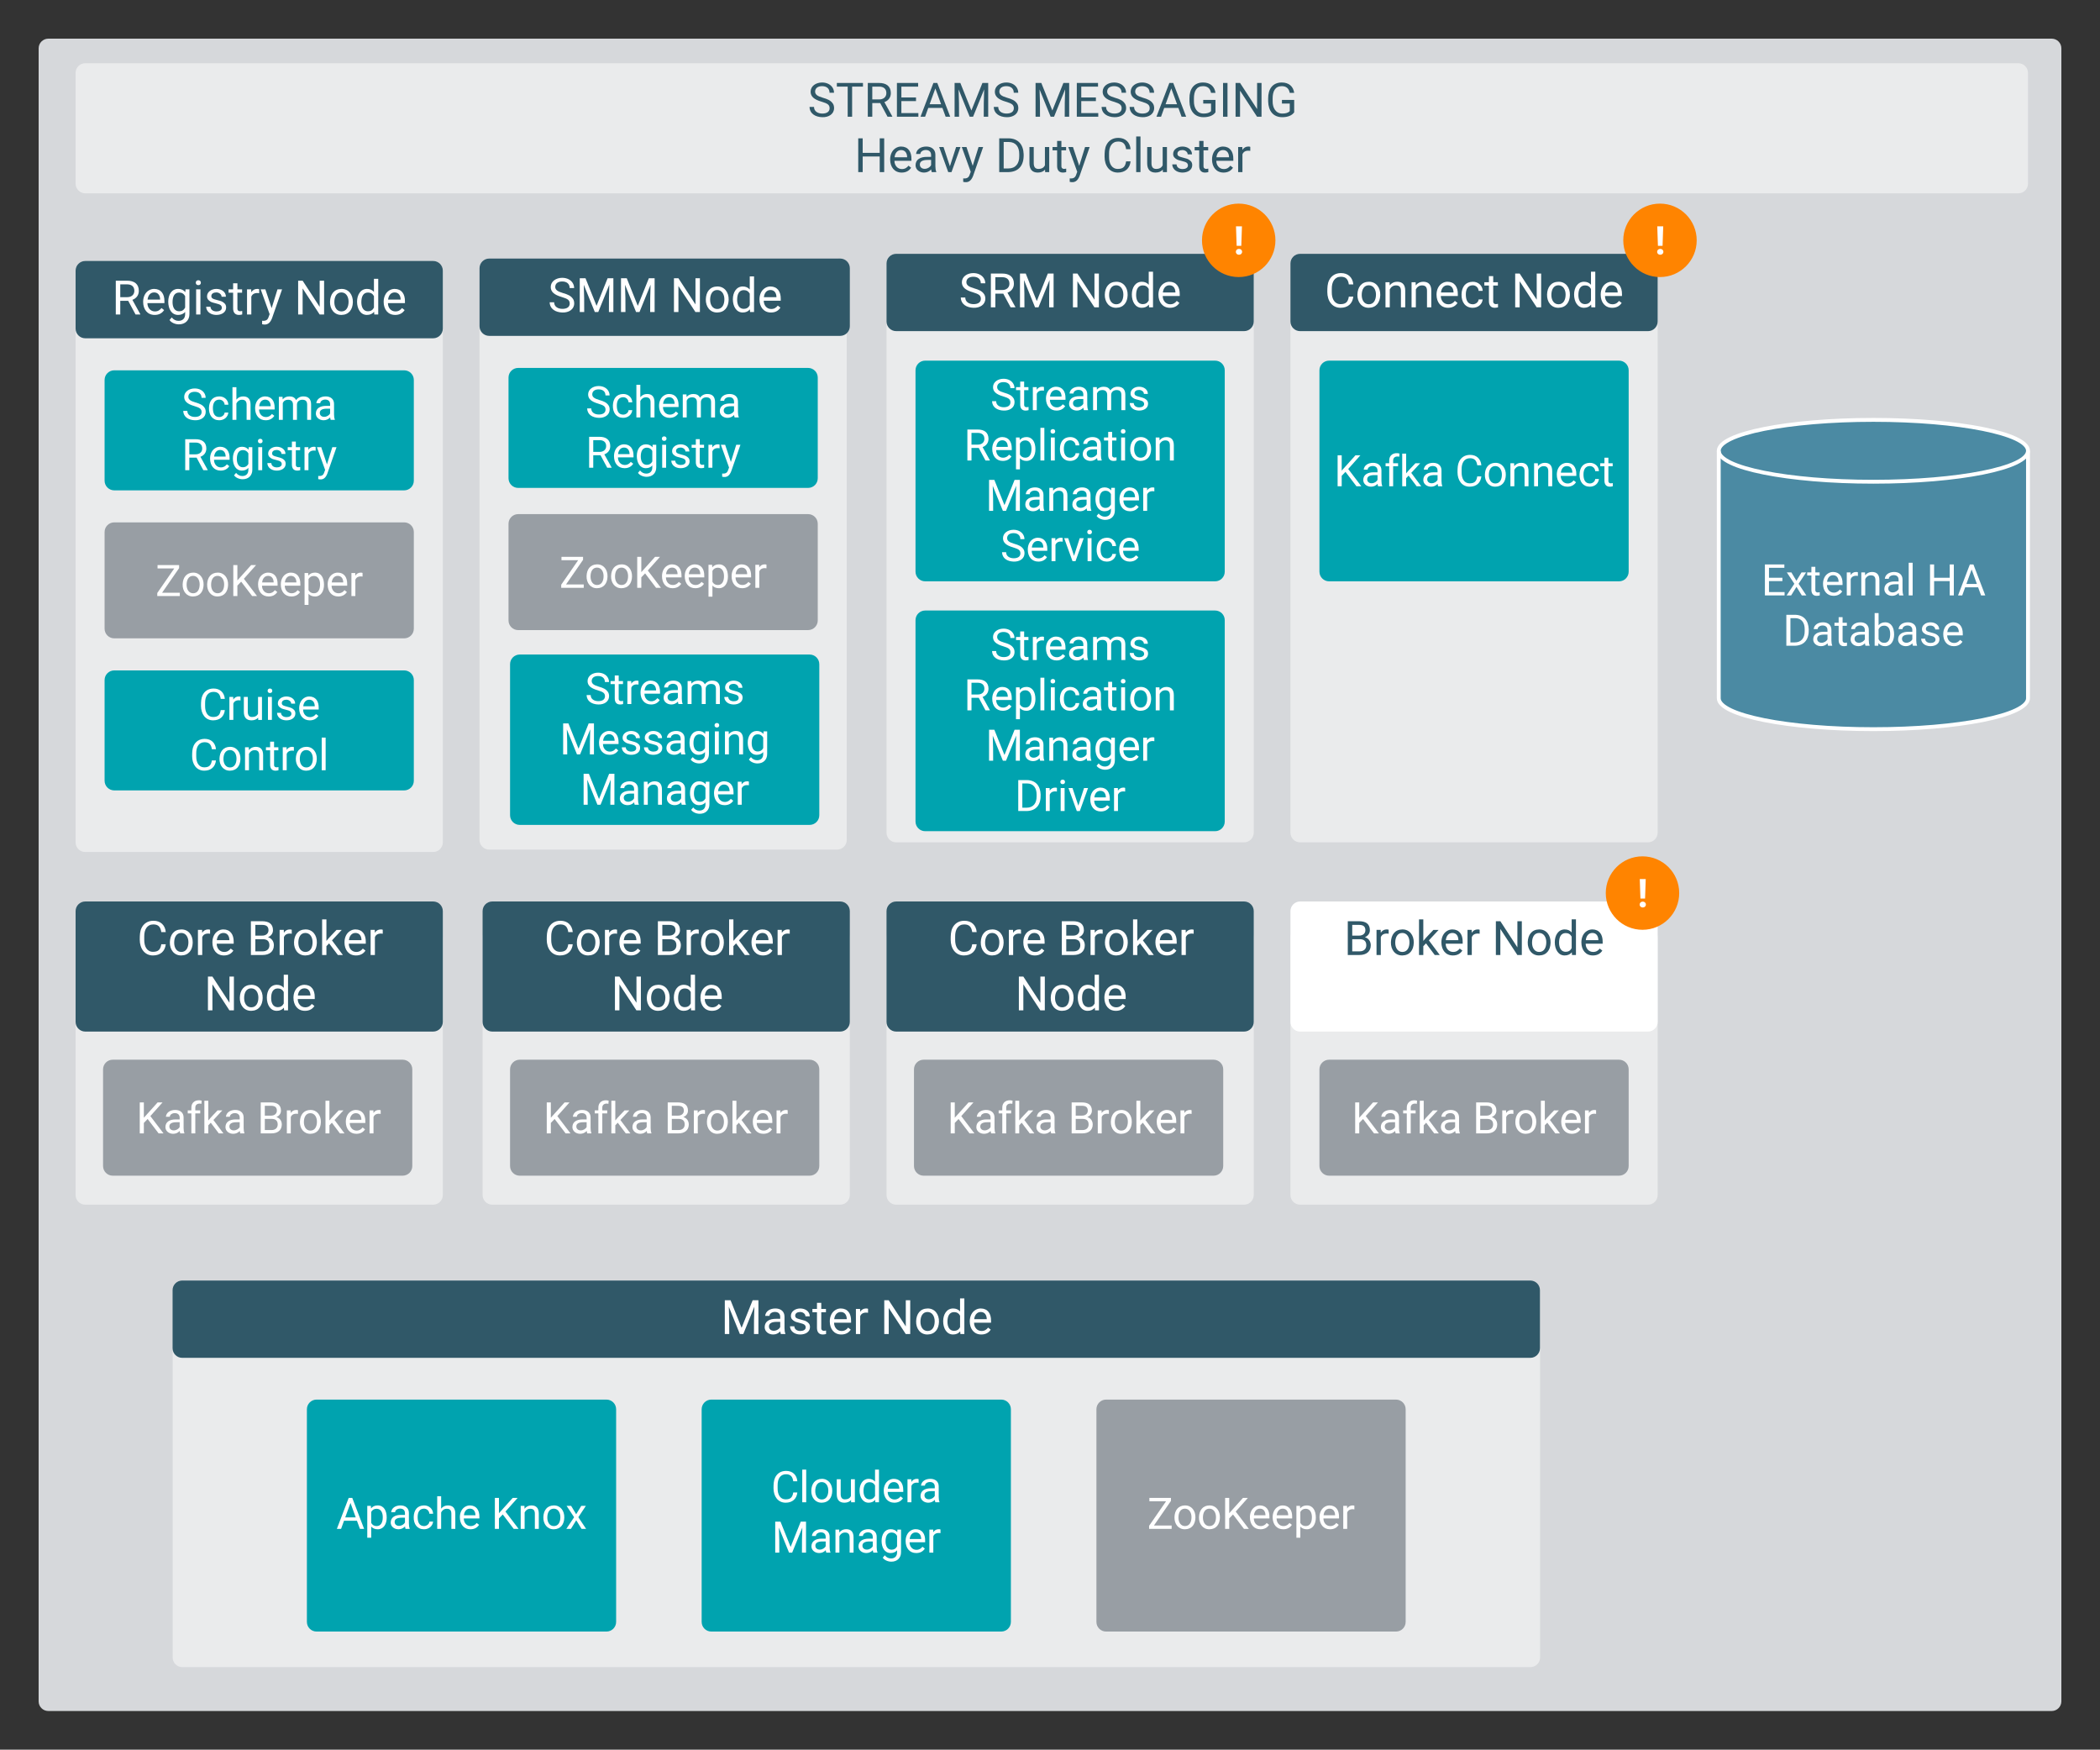 <svg xmlns="http://www.w3.org/2000/svg" viewBox="0 0 1086.54 905.12" height="905.12" width="1086.54"><rect x="0" y="0" width="1086.54" height="905.12" fill="#333333" stroke="none"/><defs xmlns:xlink="http://www.w3.org/1999/xlink"><path id="a" d="m688-137c238 0 323-102 359-325h193c-32 297-228 482-552 482-361 0-569-299-569-680 0-197 8-360 73-497 88-186 257-317 513-319 316-2 509 195 535 488h-193c-31-212-118-330-342-330-272 0-397 224-393 523v141c-3 282 115 517 376 517" fill="#fff"/><path id="b" d="m341 0h-185v-1536h185z" fill="#fff"/><path id="c" d="m584 20c-306 6-503-247-493-571 10-320 175-545 491-551 308-5 503 247 494 573-9 322-175 543-492 549zm-2-970c-208 0-305 185-305 421 0 216 106 398 307 398 211 0 307-186 307-420 0-214-109-399-309-399" fill="#fff"/><path id="d" d="m491 20c-241-1-355-148-355-398v-704h185v699c0 164 67 246 200 246 141 0 235-53 282-158v-787h185v1082h-176l-4-107c-72 85-178 127-317 127" fill="#fff"/><path id="e" d="m520 20c-276 0-425-267-425-570 0-298 151-550 427-552 127 0 227 43 301 130v-564h185v1536h-170l-9-116c-74 91-177 136-309 136zm48-965c-210 0-288 177-288 416 0 218 87 392 286 392 117 0 203-53 257-158v-497c-55-102-140-153-255-153" fill="#fff"/><path id="f" d="m599-131c141 0 220-65 285-146l113 88c-91 139-227 209-408 209-308 1-496-234-496-565 0-223 93-397 233-485 74-48 154-72 240-72 300 2 449 218 445 537v77h-733c0 197 129 357 321 357zm227-509c-3-180-88-310-260-310-170 0-264 140-282 310z" fill="#fff"/><path id="g" d="m663-916c-163-27-288 18-338 148v768h-185v-1082h180l3 125c61-97 147-145 258-145 36 0 63 5 82 14z" fill="#fff"/><path id="h" d="m561-1102c238-4 403 126 403 351v498c0 99 13 178 38 237v16h-194c-11-21-19-59-26-114-86 89-189 134-308 134-199 0-368-130-365-320 4-251 214-359 490-356h180v-85c-1-135-86-212-229-212-115 0-232 67-233 171h-186c20-205 206-316 430-320zm-267 776c0 117 90 185 207 185 122 0 239-75 278-162v-222h-145c-227 0-340 66-340 199" fill="#fff"/><path id="i" d="m417-1456 476 1188 476-1188h249v1456h-192c-4-403 4-794 18-1179l-478 1179h-147l-477-1176c15 384 23 773 19 1176h-192v-1456z" fill="#fff"/><path id="j" d="m589-945c-131 0-219 81-264 174v771h-185v-1082h175l6 136c83-104 191-156 324-156 229 0 346 129 346 387v715h-185v-716c-2-153-65-229-217-229" fill="#fff"/><path id="k" d="m521 20c-281 0-425-259-425-570 0-303 147-552 427-552 132 0 235 47 309 140l9-120h169v1056c4 277-183 454-459 452-165-1-334-81-400-187l96-111c79 98 176 147 291 147 180 1 288-109 286-290v-93c-74 85-175 128-303 128zm48-965c-209 0-287 178-287 416 0 217 86 392 285 392 117 0 202-53 257-159v-494c-57-103-142-155-255-155" fill="#fff"/><g id="l"><use transform="scale(.011)" xlink:href="#i"/><use transform="matrix(.011 0 0 .011 19.401 0)" xlink:href="#h"/><use transform="matrix(.011 0 0 .011 31.489 0)" xlink:href="#j"/><use transform="matrix(.011 0 0 .011 43.75 0)" xlink:href="#h"/><use transform="matrix(.011 0 0 .011 55.838 0)" xlink:href="#k"/><use transform="matrix(.011 0 0 .011 68.305 0)" xlink:href="#f"/><use transform="matrix(.011 0 0 .011 80.078 0)" xlink:href="#g"/></g><path id="m" d="m539-677-178 185v492h-192v-1456h192v720l647-720h232l-573 643 618 813h-230" fill="#fff"/><path id="n" d="m632-1102c291 0 422 251 422 573 0 297-141 548-419 549-131 0-235-42-310-125v521h-185v-1498h169l9 120c75-93 180-140 314-140zm-53 971c207 0 290-180 290-419 0-218-92-395-292-395-112 0-196 50-252 149v517c55 99 140 148 254 148" fill="#fff"/><g id="o"><path d="m313-157h833v157h-1060v-144l798-1154h-785v-158h1015v141" fill="#fff" transform="scale(.011)"/><use transform="matrix(.011 0 0 .011 13.075 0)" xlink:href="#c"/><use transform="matrix(.011 0 0 .011 25.749 0)" xlink:href="#c"/><use transform="matrix(.011 0 0 .011 38.422 0)" xlink:href="#m"/><use transform="matrix(.011 0 0 .011 52.072 0)" xlink:href="#f"/><use transform="matrix(.011 0 0 .011 63.845 0)" xlink:href="#f"/><use transform="matrix(.011 0 0 .011 75.618 0)" xlink:href="#n"/><use transform="matrix(.011 0 0 .011 88.086 0)" xlink:href="#f"/><use transform="matrix(.011 0 0 .011 99.859 0)" xlink:href="#g"/></g><path id="p" d="m538-131c121 0 232-49 232-156 0-50-20-88-56-117-73-60-334-92-420-143-92-55-162-110-162-238 0-190 192-317 400-317 223 0 414 129 413 338h-186c0-108-110-186-227-186-119 0-215 53-215 159 0 45 18 78 53 101 76 52 331 90 416 139 98 57 169 115 169 251 0 208-195 320-417 320-176 0-314-68-386-174-38-55-57-115-57-179h185c6 129 116 202 258 202" fill="#fff"/><path id="q" d="m456 20c-171 0-251-112-250-288v-671h-197v-143h197v-262h185v262h202v143h-202v671c-9 125 92 149 207 118v150c-49 13-96 20-142 20" fill="#fff"/><g id="r"><path d="m1288 0h-193l-733-1122v1122h-193v-1456h193l735 1127v-1127h191z" fill="#fff" transform="scale(.012)"/><use transform="matrix(.012 0 0 .012 17.426 0)" xlink:href="#c"/><use transform="matrix(.012 0 0 .012 31.367 0)" xlink:href="#e"/><use transform="matrix(.012 0 0 .012 45.153 0)" xlink:href="#f"/></g><path id="s" d="m442-501-116 121v380h-185v-1536h185v929c135-169 291-317 436-475h225l-421 452 470 630h-217" fill="#fff"/><g id="t"><use transform="scale(.011)" xlink:href="#m"/><use transform="matrix(.011 0 0 .011 13.932 0)" xlink:href="#h"/><path d="m704-1390c-164-38-297 28-288 194v114h231v143h-231v939h-185v-939h-171v-143h171v-111c-12-274 208-416 483-347" fill="#fff" transform="matrix(.011 0 0 .011 26.02 0)"/><use transform="matrix(.011 0 0 .011 33.735 0)" xlink:href="#s"/><use transform="matrix(.011 0 0 .011 44.998 0)" xlink:href="#h"/></g><path id="u" d="m1160-420c-1 275-197 420-486 420h-505v-1456h476c294-1 476 112 476 388 0 153-99 253-216 302 146 38 255 167 255 346zm-482 263c171 2 289-95 289-261 0-175-95-263-286-263h-320v524zm250-912c-2-172-104-229-283-229h-284v463h290c157 3 278-84 277-234" fill="#fff"/><g id="v"><use transform="scale(.011)" xlink:href="#u"/><use transform="matrix(.011 0 0 .011 13.835 0)" xlink:href="#g"/><use transform="matrix(.011 0 0 .011 21.137 0)" xlink:href="#c"/><use transform="matrix(.011 0 0 .011 33.811 0)" xlink:href="#s"/><use transform="matrix(.011 0 0 .011 44.857 0)" xlink:href="#f"/><use transform="matrix(.011 0 0 .011 56.63 0)" xlink:href="#g"/></g><g id="w"><use transform="scale(.012)" xlink:href="#a"/><use transform="matrix(.012 0 0 .012 15.91 0)" xlink:href="#c"/><use transform="matrix(.012 0 0 .012 29.851 0)" xlink:href="#g"/><use transform="matrix(.012 0 0 .012 37.896 0)" xlink:href="#f"/></g><g id="x"><use transform="scale(.012)" xlink:href="#u"/><use transform="matrix(.012 0 0 .012 15.218 0)" xlink:href="#g"/><use transform="matrix(.012 0 0 .012 23.251 0)" xlink:href="#c"/><use transform="matrix(.012 0 0 .012 37.192 0)" xlink:href="#s"/><use transform="matrix(.012 0 0 .012 49.342 0)" xlink:href="#f"/><use transform="matrix(.012 0 0 .012 62.293 0)" xlink:href="#g"/></g><path id="y" d="m973-380h-610l-137 380h-198l556-1456h168l557 1456h-197zm-552-158h495l-248-681" fill="#fff"/><path id="z" d="m277-555c0 244 77 420 297 424 127 2 249-93 255-210h175c-24 214-199 361-430 361-316 0-493-242-482-582 11-319 164-533 481-540 237-5 426 165 431 392h-175c-7-133-115-242-256-240-209 4-296 166-296 395" fill="#fff"/><path id="A" d="m589-945c-131 0-219 81-264 174v771h-185v-1536h185v585c82-101 189-151 320-151 229 0 346 129 346 387v715h-185v-716c-2-153-65-229-217-229" fill="#fff"/><path id="B" d="m503-687 240-395h216l-354 535 365 547h-214l-250-405-250 405h-215l365-547-354-535h214" fill="#fff"/><path id="C" d="m1222-777c17 480-206 763-650 777h-403v-1456h411c408 9 627 269 642 679zm-190 4c3-312-149-522-447-525h-224v1141h202c308 0 473-209 469-531z" fill="#fff"/><path id="D" d="m631-137c179 0 314-70 314-231 0-71-25-127-75-166s-141-77-272-115c-165-47-285-106-360-175s-112-154-112-255c0-245 231-397 495-397 206 0 369 89 449 218 43 68 65 142 65 223h-193c0-184-129-283-321-283-172 0-299 76-301 236 0 59 26 109 76 150s135 78 256 113c205 59 345 116 436 256 35 53 50 119 50 193-2 256-231 398-507 390-298-8-541-149-551-442h193c0 187 160 285 358 285" fill="#305868"/><path id="E" d="m992-673h-631v516h733v157h-925v-1456h915v158h-723v468h631z" fill="#305868"/><path id="F" d="m973-380h-610l-137 380h-198l556-1456h168l557 1456h-197zm-552-158h495l-248-681" fill="#305868"/><path id="G" d="m417-1456 476 1188 476-1188h249v1456h-192c-4-403 4-794 18-1179l-478 1179h-147l-477-1176c15 384 23 773 19 1176h-192v-1456z" fill="#305868"/><path id="H" d="m730-137c145 0 253-29 323-105v-327h-337v-156h528v534c-96 140-280 211-515 211-394 0-598-279-607-678v-127c-5-410 194-690 585-691 310-1 499 171 537 447h-192c-36-193-151-289-344-289-285 0-393 220-393 528v119c-5 296 140 534 415 534" fill="#305868"/><path id="I" d="m1288 0h-193l-733-1122v1122h-193v-1456h193l735 1127v-1127h191z" fill="#305868"/><path id="J" d="m599-131c141 0 220-65 285-146l113 88c-91 139-227 209-408 209-308 1-496-234-496-565 0-223 93-397 233-485 74-48 154-72 240-72 300 2 449 218 445 537v77h-733c0 197 129 357 321 357zm227-509c-3-180-88-310-260-310-170 0-264 140-282 310z" fill="#305868"/><path id="K" d="m494-271 252-811h198l-435 1249c-84 214-210 307-425 254v-150c167 16 242-37 283-173l41-110-386-1070h202" fill="#305868"/><path id="L" d="m491 20c-241-1-355-148-355-398v-704h185v699c0 164 67 246 200 246 141 0 235-53 282-158v-787h185v1082h-176l-4-107c-72 85-178 127-317 127" fill="#305868"/><path id="M" d="m456 20c-171 0-251-112-250-288v-671h-197v-143h197v-262h185v262h202v143h-202v671c-9 125 92 149 207 118v150c-49 13-96 20-142 20" fill="#305868"/><path id="N" d="m663-916c-163-27-288 18-338 148v768h-185v-1082h180l3 125c61-97 147-145 258-145 36 0 63 5 82 14z" fill="#305868"/><path id="O" d="m584 20c-306 6-503-247-493-571 10-320 175-545 491-551 308-5 503 247 494 573-9 322-175 543-492 549zm-2-970c-208 0-305 185-305 421 0 216 106 398 307 398 211 0 307-186 307-420 0-214-109-399-309-399" fill="#305868"/><path id="P" d="m405-447h-240l-34-1009h308zm-281 311c0-89 70-153 161-153 93 0 162 63 162 153 0 89-70 152-162 152-91 0-161-63-161-152" fill="#fff"/><use id="Q" transform="scale(.01)" xlink:href="#P"/><path id="R" d="m631-137c179 0 314-70 314-231 0-71-25-127-75-166s-141-77-272-115c-165-47-285-106-360-175s-112-154-112-255c0-245 231-397 495-397 206 0 369 89 449 218 43 68 65 142 65 223h-193c0-184-129-283-321-283-172 0-299 76-301 236 0 59 26 109 76 150s135 78 256 113c205 59 345 116 436 256 35 53 50 119 50 193-2 256-231 398-507 390-298-8-541-149-551-442h193c0 187 160 285 358 285" fill="#fff"/><path id="S" d="m1240-945c-141 0-250 95-250 227v718h-186v-709c0-157-77-236-231-236-121 0-204 52-249 155v790h-185v-1082h175l5 120c79-93 186-140 321-140 151 0 254 58 309 174 69-98 181-174 345-174 237 0 362 126 362 377v725h-185v-714c-2-159-67-231-231-231" fill="#fff"/><g id="T"><use transform="scale(.011)" xlink:href="#R"/><use transform="matrix(.011 0 0 .011 13.184 0)" xlink:href="#z"/><use transform="matrix(.011 0 0 .011 24.816 0)" xlink:href="#A"/><use transform="matrix(.011 0 0 .011 37.055 0)" xlink:href="#f"/><use transform="matrix(.011 0 0 .011 48.828 0)" xlink:href="#S"/><use transform="matrix(.011 0 0 .011 68.305 0)" xlink:href="#h"/></g><path id="U" d="m1161-1018c0 201-122 330-278 388l342 618v12h-206l-316-589h-342v589h-193v-1456h482c310-2 511 139 511 438zm-193 0c0-187-120-280-313-280h-294v552h295c179 3 313-101 312-272" fill="#fff"/><path id="V" d="m341 0h-185v-1082h185zm-91-1264c-68 0-108-42-109-105 0-62 41-107 109-107s110 44 110 107-42 105-110 105" fill="#fff"/><path id="W" d="m494-271 252-811h198l-435 1249c-84 214-210 307-425 254v-150c167 16 242-37 283-173l41-110-386-1070h202" fill="#fff"/><g id="X"><use transform="scale(.011)" xlink:href="#U"/><use transform="matrix(.011 0 0 .011 13.683 0)" xlink:href="#f"/><use transform="matrix(.011 0 0 .011 25.456 0)" xlink:href="#k"/><use transform="matrix(.011 0 0 .011 37.923 0)" xlink:href="#V"/><use transform="matrix(.011 0 0 .011 43.316 0)" xlink:href="#p"/><use transform="matrix(.011 0 0 .011 54.774 0)" xlink:href="#q"/><use transform="matrix(.011 0 0 .011 62.033 0)" xlink:href="#g"/><use transform="matrix(.011 0 0 .011 69.748 0)" xlink:href="#W"/></g><g id="Y"><use transform="scale(.011)" xlink:href="#R"/><use transform="matrix(.011 0 0 .011 13.184 0)" xlink:href="#q"/><use transform="matrix(.011 0 0 .011 20.443 0)" xlink:href="#g"/><use transform="matrix(.011 0 0 .011 27.756 0)" xlink:href="#f"/><use transform="matrix(.011 0 0 .011 39.529 0)" xlink:href="#h"/><use transform="matrix(.011 0 0 .011 51.617 0)" xlink:href="#S"/><use transform="matrix(.011 0 0 .011 71.094 0)" xlink:href="#p"/></g><g id="Z"><use transform="scale(.011)" xlink:href="#U"/><use transform="matrix(.011 0 0 .011 13.683 0)" xlink:href="#f"/><use transform="matrix(.011 0 0 .011 25.456 0)" xlink:href="#n"/><use transform="matrix(.011 0 0 .011 37.923 0)" xlink:href="#b"/><use transform="matrix(.011 0 0 .011 43.316 0)" xlink:href="#V"/><use transform="matrix(.011 0 0 .011 48.709 0)" xlink:href="#z"/><use transform="matrix(.011 0 0 .011 60.341 0)" xlink:href="#h"/><use transform="matrix(.011 0 0 .011 72.428 0)" xlink:href="#q"/><use transform="matrix(.011 0 0 .011 79.688 0)" xlink:href="#V"/><use transform="matrix(.011 0 0 .011 85.08 0)" xlink:href="#c"/><use transform="matrix(.011 0 0 .011 97.754 0)" xlink:href="#j"/></g><g id="aa"><use transform="scale(.011)" xlink:href="#i"/><use transform="matrix(.011 0 0 .011 19.401 0)" xlink:href="#h"/><use transform="matrix(.011 0 0 .011 31.489 0)" xlink:href="#j"/><use transform="matrix(.011 0 0 .011 43.75 0)" xlink:href="#h"/><use transform="matrix(.011 0 0 .011 55.838 0)" xlink:href="#k"/><use transform="matrix(.011 0 0 .011 68.305 0)" xlink:href="#f"/><use transform="matrix(.011 0 0 .011 80.078 0)" xlink:href="#g"/></g><path id="ab" d="m497-251 268-831h189l-388 1082h-141l-392-1082h189" fill="#fff"/></defs><g xmlns:xlink="http://www.w3.org/1999/xlink" transform="translate(-628.544 197.23)"><path d="m648.54-172.23c0-2.76 2.24-5 5-5h1036.56c2.75 0 5 2.24 5 5v855.13c0 2.75-2.25 5-5 5h-1036.57c-2.76 0-5-2.25-5-5z" fill="#d6d8db"/><path d="m717.88 470.2c0-2.75 2.24-5 5-5h697.5c2.76 0 5 2.25 5 5v190c0 2.77-2.24 5-5 5h-697.5c-2.76 0-5-2.23-5-5z" fill="#eaebec"/><path d="m991.58 531.8c0-2.75 2.24-5 5-5h150c2.77 0 5 2.25 5 5v110c0 2.77-2.23 5-5 5h-150c-2.76 0-5-2.23-5-5z" fill="#00a3af"/><g transform="translate(1027.455 579.924)"><use transform="scale(.011)" xlink:href="#a"/><use transform="matrix(.011 0 0 .011 14.464 0)" xlink:href="#b"/><use transform="matrix(.011 0 0 .011 19.857 0)" xlink:href="#c"/><use transform="matrix(.011 0 0 .011 32.53 0)" xlink:href="#d"/><use transform="matrix(.011 0 0 .011 44.781 0)" xlink:href="#e"/><use transform="matrix(.011 0 0 .011 57.313 0)" xlink:href="#f"/><use transform="matrix(.011 0 0 .011 69.086 0)" xlink:href="#g"/><use transform="matrix(.011 0 0 .011 76.172 0)" xlink:href="#h"/></g><use transform="translate(1027.786 605.966)" xlink:href="#l"/><path d="m1195.83 531.8c0-2.75 2.24-5 5-5h150c2.77 0 5 2.25 5 5v110c0 2.77-2.23 5-5 5h-150c-2.76 0-5-2.23-5-5z" fill="#989ea4"/><use transform="translate(1222.146 593.674)" xlink:href="#o"/><path d="m717.83 470.2c0-2.75 2.24-5 5-5h697.5c2.77 0 5 2.25 5 5v30c0 2.77-2.23 5-5 5h-697.5c-2.76 0-5-2.23-5-5z" fill="#305868"/><g transform="translate(1001.533 492.886)"><use transform="scale(.012)" xlink:href="#i"/><use transform="matrix(.012 0 0 .012 21.341 0)" xlink:href="#h"/><use transform="matrix(.012 0 0 .012 34.638 0)" xlink:href="#p"/><use transform="matrix(.012 0 0 .012 47.242 0)" xlink:href="#q"/><use transform="matrix(.012 0 0 .012 55.227 0)" xlink:href="#f"/><use transform="matrix(.012 0 0 .012 68.177 0)" xlink:href="#g"/></g><use transform="translate(1084.033 492.886)" xlink:href="#r"/><path d="m667.66 287.77c0-2.76 2.24-5 5-5h180c2.76 0 5 2.24 5 5v133.2c0 2.76-2.24 5-5 5h-180c-2.76 0-5-2.24-5-5z" fill="#eaebec"/><path d="m681.87 355.97c0-2.76 2.24-5 5-5h150c2.76 0 5 2.24 5 5v50c0 2.76-2.24 5-5 5h-150c-2.76 0-5-2.24-5-5z" fill="#989ea4"/><use transform="translate(699.001 389.086)" xlink:href="#t"/><use transform="translate(761.588 389.086)" xlink:href="#v"/><path d="m667.66 274.12c0-2.76 2.24-5 5-5h180c2.76 0 5 2.24 5 5v57.3c0 2.76-2.24 5-5 5h-180c-2.76 0-5-2.24-5-5z" fill="#305868"/><use transform="translate(699.43 296.802)" xlink:href="#w"/><use transform="translate(756.328 296.802)" xlink:href="#x"/><use transform="translate(734.109 325.448)" xlink:href="#r"/><path d="m787.33 531.8c0-2.75 2.24-5 5-5h150c2.77 0 5 2.25 5 5v110c0 2.77-2.23 5-5 5h-150c-2.76 0-5-2.23-5-5z" fill="#00a3af"/><g transform="translate(802.535 593.674)"><use transform="scale(.011)" xlink:href="#y"/><use transform="matrix(.011 0 0 .011 14.497 0)" xlink:href="#n"/><use transform="matrix(.011 0 0 .011 26.964 0)" xlink:href="#h"/><use transform="matrix(.011 0 0 .011 39.052 0)" xlink:href="#z"/><use transform="matrix(.011 0 0 .011 50.684 0)" xlink:href="#A"/><use transform="matrix(.011 0 0 .011 62.923 0)" xlink:href="#f"/></g><g transform="translate(882.732 593.674)"><use transform="scale(.011)" xlink:href="#m"/><use transform="matrix(.011 0 0 .011 13.683 0)" xlink:href="#j"/><use transform="matrix(.011 0 0 .011 25.944 0)" xlink:href="#c"/><use transform="matrix(.011 0 0 .011 38.39 0)" xlink:href="#B"/></g><path d="m1677.83 163.98c0 8.84-35.8 16-80 16-44.18 0-80-7.16-80-16v-128c0-8.83 35.82-16 80-16 44.2 0 80 7.17 80 16z" fill="#4b8aa3" stroke="#fff" stroke-width="2"/><path d="m1677.83 35.98c0 8.84-35.8 16-80 16-44.18 0-80-7.16-80-16" fill="none" stroke="#fff" stroke-width="2"/><g transform="translate(1539.849 110.785)"><path d="m992-673h-631v516h733v157h-925v-1456h915v158h-723v468h631z" fill="#fff" transform="scale(.011)"/><use transform="matrix(.011 0 0 .011 12.63 0)" xlink:href="#B"/><use transform="matrix(.011 0 0 .011 23.644 0)" xlink:href="#q"/><use transform="matrix(.011 0 0 .011 30.903 0)" xlink:href="#f"/><use transform="matrix(.011 0 0 .011 42.676 0)" xlink:href="#g"/><use transform="matrix(.011 0 0 .011 50.195 0)" xlink:href="#j"/><use transform="matrix(.011 0 0 .011 62.457 0)" xlink:href="#h"/><use transform="matrix(.011 0 0 .011 74.544 0)" xlink:href="#b"/></g><g transform="translate(1625.287 110.785)"><path d="m1288 0h-193v-673h-734v673h-192v-1456h192v626h734v-626h193z" fill="#fff" transform="scale(.011)"/><use transform="matrix(.011 0 0 .011 16.037 0)" xlink:href="#y"/></g><g transform="translate(1550.938 136.827)"><use transform="scale(.011)" xlink:href="#C"/><use transform="matrix(.011 0 0 .011 14.572 0)" xlink:href="#h"/><use transform="matrix(.011 0 0 .011 26.66 0)" xlink:href="#q"/><use transform="matrix(.011 0 0 .011 33.919 0)" xlink:href="#h"/><path d="m634-1102c292 0 422 254 422 573 0 298-143 547-420 549-137 0-242-48-317-145l-9 125h-170v-1536h185v573c75-93 178-139 309-139zm-44 965c207 0 281-175 281-413 0-224-79-395-283-395-122 0-210 57-263 170v468c57 113 145 170 265 170" fill="#fff" transform="matrix(.011 0 0 .011 46.007 0)"/><use transform="matrix(.011 0 0 .011 58.474 0)" xlink:href="#h"/><use transform="matrix(.011 0 0 .011 70.562 0)" xlink:href="#p"/><use transform="matrix(.011 0 0 .011 82.02 0)" xlink:href="#f"/></g><path d="m667.66-159.52c0-2.76 2.24-5 5-5h1000.17c2.77 0 5 2.24 5 5v57.3c0 2.75-2.23 5-5 5h-1000.17c-2.76 0-5-2.25-5-5z" fill="#eaebec"/><g transform="translate(1046.445 -136.844)"><use transform="scale(.012)" xlink:href="#D"/><path d="m1175-1298h-468v1298h-191v-1298h-467v-158h1126z" fill="#305868" transform="matrix(.012 0 0 .012 14.502 0)"/><path d="m1161-1018c0 201-122 330-278 388l342 618v12h-206l-316-589h-342v589h-193v-1456h482c310-2 511 139 511 438zm-193 0c0-187-120-280-313-280h-294v552h295c179 3 313-101 312-272" fill="#305868" transform="matrix(.012 0 0 .012 29.087 0)"/><use transform="matrix(.012 0 0 .012 44.138 0)" xlink:href="#E"/><use transform="matrix(.012 0 0 .012 58.032 0)" xlink:href="#F"/><use transform="matrix(.012 0 0 .012 73.978 0)" xlink:href="#G"/><use transform="matrix(.012 0 0 .012 95.319 0)" xlink:href="#D"/></g><g transform="translate(1162.317 -136.844)"><use transform="scale(.012)" xlink:href="#G"/><use transform="matrix(.012 0 0 .012 21.341 0)" xlink:href="#E"/><use transform="matrix(.012 0 0 .012 35.234 0)" xlink:href="#D"/><use transform="matrix(.012 0 0 .012 49.736 0)" xlink:href="#D"/><use transform="matrix(.012 0 0 .012 64.238 0)" xlink:href="#F"/><use transform="matrix(.012 0 0 .012 80.184 0)" xlink:href="#H"/><path d="m375 0h-192v-1456h192z" fill="#305868" transform="matrix(.012 0 0 .012 96.835 0)"/><use transform="matrix(.012 0 0 .012 103.483 0)" xlink:href="#I"/><use transform="matrix(.012 0 0 .012 120.909 0)" xlink:href="#H"/></g><g transform="translate(1070.567 -108.198)"><path d="m1288 0h-193v-673h-734v673h-192v-1456h192v626h734v-626h193z" fill="#305868" transform="scale(.012)"/><use transform="matrix(.012 0 0 .012 17.426 0)" xlink:href="#J"/><path d="m561-1102c238-4 403 126 403 351v498c0 99 13 178 38 237v16h-194c-11-21-19-59-26-114-86 89-189 134-308 134-199 0-368-130-365-320 4-251 214-359 490-356h180v-85c-1-135-86-212-229-212-115 0-232 67-233 171h-186c20-205 206-316 430-320zm-267 776c0 117 90 185 207 185 122 0 239-75 278-162v-222h-145c-227 0-340 66-340 199" fill="#305868" transform="matrix(.012 0 0 .012 30.377 0)"/><path d="m497-251 268-831h189l-388 1082h-141l-392-1082h189" fill="#305868" transform="matrix(.012 0 0 .012 43.494 0)"/><use transform="matrix(.012 0 0 .012 55.334 0)" xlink:href="#K"/></g><g transform="translate(1143.518 -108.198)"><path d="m1222-777c17 480-206 763-650 777h-403v-1456h411c408 9 627 269 642 679zm-190 4c3-312-149-522-447-525h-224v1141h202c308 0 473-209 469-531z" fill="#305868" transform="scale(.012)"/><use transform="matrix(.012 0 0 .012 16.03 0)" xlink:href="#L"/><use transform="matrix(.012 0 0 .012 29.505 0)" xlink:href="#M"/><use transform="matrix(.012 0 0 .012 37.49 0)" xlink:href="#K"/></g><g transform="translate(1198.626 -108.198)"><path d="m688-137c238 0 323-102 359-325h193c-32 297-228 482-552 482-361 0-569-299-569-680 0-197 8-360 73-497 88-186 257-317 513-319 316-2 509 195 535 488h-193c-31-212-118-330-342-330-272 0-397 224-393 523v141c-3 282 115 517 376 517" fill="#305868" transform="scale(.012)"/><path d="m341 0h-185v-1536h185z" fill="#305868" transform="matrix(.012 0 0 .012 15.91 0)"/><use transform="matrix(.012 0 0 .012 21.842 0)" xlink:href="#L"/><path d="m538-131c121 0 232-49 232-156 0-50-20-88-56-117-73-60-334-92-420-143-92-55-162-110-162-238 0-190 192-317 400-317 223 0 414 129 413 338h-186c0-108-110-186-227-186-119 0-215 53-215 159 0 45 18 78 53 101 76 52 331 90 416 139 98 57 169 115 169 251 0 208-195 320-417 320-176 0-314-68-386-174-38-55-57-115-57-179h185c6 129 116 202 258 202" fill="#305868" transform="matrix(.012 0 0 .012 35.318 0)"/><use transform="matrix(.012 0 0 .012 47.922 0)" xlink:href="#M"/><use transform="matrix(.012 0 0 .012 55.907 0)" xlink:href="#J"/><use transform="matrix(.012 0 0 .012 68.857 0)" xlink:href="#N"/></g><path d="m1296.22 287.77c0-2.76 2.24-5 5-5h180c2.76 0 5 2.24 5 5v133.2c0 2.76-2.24 5-5 5h-180c-2.76 0-5-2.24-5-5z" fill="#eaebec"/><path d="m1311.22 355.97c0-2.76 2.24-5 5-5h150c2.76 0 5 2.24 5 5v50c0 2.76-2.24 5-5 5h-150c-2.76 0-5-2.24-5-5z" fill="#989ea4"/><use transform="translate(1327.854 389.086)" xlink:href="#t"/><use transform="translate(1390.441 389.086)" xlink:href="#v"/><path d="m1296.22 274.12c0-2.76 2.24-5 5-5h180c2.76 0 5 2.24 5 5v57.3c0 2.76-2.24 5-5 5h-180c-2.76 0-5-2.24-5-5z" fill="#fff"/><g transform="translate(1323.862 296.802)"><path d="m1160-420c-1 275-197 420-486 420h-505v-1456h476c294-1 476 112 476 388 0 153-99 253-216 302 146 38 255 167 255 346zm-482 263c171 2 289-95 289-261 0-175-95-263-286-263h-320v524zm250-912c-2-172-104-229-283-229h-284v463h290c157 3 278-84 277-234" fill="#305868" transform="scale(.012)"/><use transform="matrix(.012 0 0 .012 15.218 0)" xlink:href="#N"/><use transform="matrix(.012 0 0 .012 23.251 0)" xlink:href="#O"/><path d="m442-501-116 121v380h-185v-1536h185v929c135-169 291-317 436-475h225l-421 452 470 630h-217" fill="#305868" transform="matrix(.012 0 0 .012 37.192 0)"/><use transform="matrix(.012 0 0 .012 49.342 0)" xlink:href="#J"/><use transform="matrix(.012 0 0 .012 62.293 0)" xlink:href="#N"/></g><g transform="translate(1400.478 296.802)"><use transform="scale(.012)" xlink:href="#I"/><use transform="matrix(.012 0 0 .012 17.426 0)" xlink:href="#O"/><path d="m520 20c-276 0-425-267-425-570 0-298 151-550 427-552 127 0 227 43 301 130v-564h185v1536h-170l-9-116c-74 91-177 136-309 136zm48-965c-210 0-288 177-288 416 0 218 87 392 286 392 117 0 203-53 257-158v-497c-55-102-140-153-255-153" fill="#305868" transform="matrix(.012 0 0 .012 31.367 0)"/><use transform="matrix(.012 0 0 .012 45.153 0)" xlink:href="#J"/></g><path d="m1496.37 264.77c0 9.94-8.06 18-18 18s-18-8.06-18-18 8.06-18 18-18 18 8.06 18 18z" fill="#ff8400" stroke="#ff8400" stroke-width="2"/><use transform="translate(1475.654 272.074)" xlink:href="#Q"/><path d="m876.65-58.48c0-2.76 2.24-5 5-5h180c2.76 0 5 2.24 5 5v295.76c0 2.76-2.24 5-5 5h-180c-2.76 0-5-2.24-5-5z" fill="#eaebec"/><path d="m891.65-1.9c0-2.77 2.24-5 5-5h150c2.76 0 5 2.23 5 5v52.07c0 2.77-2.24 5-5 5h-150c-2.76 0-5-2.23-5-5z" fill="#00a3af"/><use transform="translate(931.457 18.707)" xlink:href="#T"/><use transform="translate(931.522 44.749)" xlink:href="#X"/><path d="m876.65-58.48c0-2.76 2.24-5 5-5h181.6c2.75 0 5 2.24 5 5v30c0 2.76-2.25 5-5 5h-181.6c-2.76 0-5-2.24-5-5z" fill="#305868"/><g transform="translate(911.984 -35.805)"><use transform="scale(.012)" xlink:href="#R"/><use transform="matrix(.012 0 0 .012 14.502 0)" xlink:href="#i"/><use transform="matrix(.012 0 0 .012 35.843 0)" xlink:href="#i"/></g><use transform="translate(975.22 -35.805)" xlink:href="#r"/><path d="m891.65 73.73c0-2.76 2.24-5 5-5h150c2.76 0 5 2.24 5 5v50c0 2.76-2.24 5-5 5h-150c-2.76 0-5-2.24-5-5z" fill="#989ea4"/><use transform="translate(917.964 106.845)" xlink:href="#o"/><path d="m892.45 146.37c0-2.76 2.23-5 5-5h150c2.76 0 5 2.24 5 5v78.13c0 2.76-2.24 5-5 5h-150c-2.77 0-5-2.24-5-5z" fill="#00a3af"/><use transform="translate(931.169 166.99)" xlink:href="#Y"/><g transform="translate(918.061 193.032)"><use transform="scale(.011)" xlink:href="#i"/><use transform="matrix(.011 0 0 .011 19.401 0)" xlink:href="#f"/><use transform="matrix(.011 0 0 .011 31.174 0)" xlink:href="#p"/><use transform="matrix(.011 0 0 .011 42.632 0)" xlink:href="#p"/><use transform="matrix(.011 0 0 .011 54.091 0)" xlink:href="#h"/><use transform="matrix(.011 0 0 .011 66.178 0)" xlink:href="#k"/><use transform="matrix(.011 0 0 .011 78.646 0)" xlink:href="#V"/><use transform="matrix(.011 0 0 .011 84.039 0)" xlink:href="#j"/><use transform="matrix(.011 0 0 .011 96.3 0)" xlink:href="#k"/></g><use transform="translate(928.646 219.074)" xlink:href="#l"/><path d="m667.66-57.23c0-2.76 2.24-5 5-5h180c2.76 0 5 2.24 5 5v295.76c0 2.76-2.24 5-5 5h-180c-2.76 0-5-2.24-5-5z" fill="#eaebec"/><path d="m682.66-.66c0-2.76 2.24-5 5-5h150c2.76 0 5 2.24 5 5v52.1c0 2.75-2.24 5-5 5h-150c-2.76 0-5-2.25-5-5z" fill="#00a3af"/><use transform="translate(722.465 19.96)" xlink:href="#T"/><use transform="translate(722.53 46.002)" xlink:href="#X"/><path d="m667.66-57.23c0-2.76 2.24-5 5-5h180c2.76 0 5 2.24 5 5v30c0 2.76-2.24 5-5 5h-180c-2.76 0-5-2.24-5-5z" fill="#305868"/><g transform="translate(686.439 -34.552)"><use transform="scale(.012)" xlink:href="#U"/><use transform="matrix(.012 0 0 .012 15.051 0)" xlink:href="#f"/><use transform="matrix(.012 0 0 .012 28.001 0)" xlink:href="#k"/><use transform="matrix(.012 0 0 .012 41.715 0)" xlink:href="#V"/><use transform="matrix(.012 0 0 .012 47.648 0)" xlink:href="#p"/><use transform="matrix(.012 0 0 .012 60.252 0)" xlink:href="#q"/><use transform="matrix(.012 0 0 .012 68.237 0)" xlink:href="#g"/><use transform="matrix(.012 0 0 .012 76.723 0)" xlink:href="#W"/></g><use transform="translate(780.779 -34.552)" xlink:href="#r"/><path d="m682.66 78c0-2.76 2.24-5 5-5h150c2.76 0 5 2.24 5 5v50c0 2.76-2.24 5-5 5h-150c-2.76 0-5-2.24-5-5z" fill="#989ea4"/><use transform="translate(708.972 111.118)" xlink:href="#o"/><path d="m682.66 154.58c0-2.77 2.24-5 5-5h150c2.76 0 5 2.23 5 5v52.08c0 2.76-2.24 5-5 5h-150c-2.76 0-5-2.24-5-5z" fill="#00a3af"/><g transform="translate(731.232 175.192)"><use transform="scale(.011)" xlink:href="#a"/><use transform="matrix(.011 0 0 .011 14.464 0)" xlink:href="#g"/><use transform="matrix(.011 0 0 .011 21.984 0)" xlink:href="#d"/><use transform="matrix(.011 0 0 .011 34.234 0)" xlink:href="#V"/><use transform="matrix(.011 0 0 .011 39.627 0)" xlink:href="#p"/><use transform="matrix(.011 0 0 .011 51.085 0)" xlink:href="#f"/></g><g transform="translate(726.647 201.234)"><use transform="scale(.011)" xlink:href="#a"/><use transform="matrix(.011 0 0 .011 14.464 0)" xlink:href="#c"/><use transform="matrix(.011 0 0 .011 27.138 0)" xlink:href="#j"/><use transform="matrix(.011 0 0 .011 39.399 0)" xlink:href="#q"/><use transform="matrix(.011 0 0 .011 46.658 0)" xlink:href="#g"/><use transform="matrix(.011 0 0 .011 53.961 0)" xlink:href="#c"/><use transform="matrix(.011 0 0 .011 66.634 0)" xlink:href="#b"/></g><path d="m1087.23-60.93c0-2.76 2.24-5 5-5h180c2.76 0 5 2.24 5 5v294.45c0 2.76-2.24 5-5 5h-180c-2.76 0-5-2.24-5-5z" fill="#eaebec"/><path d="m1087.23-60.93c0-2.76 2.24-5 5-5h180c2.76 0 5 2.24 5 5v30c0 2.77-2.24 5-5 5h-180c-2.76 0-5-2.23-5-5z" fill="#305868"/><g transform="translate(1124.705 -38.248)"><use transform="scale(.012)" xlink:href="#R"/><use transform="matrix(.012 0 0 .012 14.502 0)" xlink:href="#U"/><use transform="matrix(.012 0 0 .012 29.553 0)" xlink:href="#i"/></g><use transform="translate(1181.65 -38.248)" xlink:href="#r"/><path d="m1102.23 123.6c0-2.77 2.24-5 5-5h150c2.76 0 5 2.23 5 5v104.16c0 2.76-2.24 5-5 5h-150c-2.76 0-5-2.24-5-5z" fill="#00a3af"/><use transform="translate(1140.953 144.207)" xlink:href="#Y"/><use transform="translate(1127.222 170.249)" xlink:href="#Z"/><use transform="translate(1138.43 196.291)" xlink:href="#aa"/><g transform="translate(1153.529 222.332)"><use transform="scale(.011)" xlink:href="#C"/><use transform="matrix(.011 0 0 .011 14.572 0)" xlink:href="#g"/><use transform="matrix(.011 0 0 .011 22.092 0)" xlink:href="#V"/><use transform="matrix(.011 0 0 .011 27.485 0)" xlink:href="#ab"/><use transform="matrix(.011 0 0 .011 38.108 0)" xlink:href="#f"/><use transform="matrix(.011 0 0 .011 49.881 0)" xlink:href="#g"/></g><path d="m1102.23-5.67c0-2.76 2.24-5 5-5h150c2.76 0 5 2.24 5 5v104.17c0 2.76-2.24 5-5 5h-150c-2.76 0-5-2.24-5-5z" fill="#00a3af"/><use transform="translate(1140.953 14.948)" xlink:href="#Y"/><use transform="translate(1127.222 40.99)" xlink:href="#Z"/><use transform="translate(1138.43 67.032)" xlink:href="#aa"/><g transform="translate(1146.113 93.073)"><use transform="scale(.011)" xlink:href="#R"/><use transform="matrix(.011 0 0 .011 13.184 0)" xlink:href="#f"/><use transform="matrix(.011 0 0 .011 24.957 0)" xlink:href="#g"/><use transform="matrix(.011 0 0 .011 32.671 0)" xlink:href="#ab"/><use transform="matrix(.011 0 0 .011 43.435 0)" xlink:href="#V"/><use transform="matrix(.011 0 0 .011 48.828 0)" xlink:href="#z"/><use transform="matrix(.011 0 0 .011 60.46 0)" xlink:href="#f"/></g><path d="m1296.22-60.93c0-2.76 2.24-5 5-5h180c2.76 0 5 2.24 5 5v294.45c0 2.76-2.24 5-5 5h-180c-2.76 0-5-2.24-5-5z" fill="#eaebec"/><path d="m1296.22-60.93c0-2.76 2.24-5 5-5h180c2.76 0 5 2.24 5 5v30c0 2.77-2.24 5-5 5h-180c-2.76 0-5-2.23-5-5z" fill="#305868"/><g transform="translate(1313.866 -38.248)"><use transform="scale(.012)" xlink:href="#a"/><use transform="matrix(.012 0 0 .012 15.91 0)" xlink:href="#c"/><use transform="matrix(.012 0 0 .012 29.851 0)" xlink:href="#j"/><use transform="matrix(.012 0 0 .012 43.339 0)" xlink:href="#j"/><use transform="matrix(.012 0 0 .012 56.826 0)" xlink:href="#f"/><use transform="matrix(.012 0 0 .012 69.776 0)" xlink:href="#z"/><use transform="matrix(.012 0 0 .012 82.572 0)" xlink:href="#q"/></g><use transform="translate(1410.474 -38.248)" xlink:href="#r"/><path d="m1311.22-5.67c0-2.76 2.24-5 5-5h150c2.76 0 5 2.24 5 5v104.17c0 2.76-2.24 5-5 5h-150c-2.76 0-5-2.24-5-5z" fill="#00a3af"/><use transform="translate(1318.766 54.323)" xlink:href="#t"/><g transform="translate(1381.353 54.323)"><use transform="scale(.011)" xlink:href="#a"/><use transform="matrix(.011 0 0 .011 14.464 0)" xlink:href="#c"/><use transform="matrix(.011 0 0 .011 27.138 0)" xlink:href="#j"/><use transform="matrix(.011 0 0 .011 39.399 0)" xlink:href="#j"/><use transform="matrix(.011 0 0 .011 51.66 0)" xlink:href="#f"/><use transform="matrix(.011 0 0 .011 63.433 0)" xlink:href="#z"/><use transform="matrix(.011 0 0 .011 75.065 0)" xlink:href="#q"/></g><path d="m878.24 287.77c0-2.76 2.24-5 5-5h180c2.76 0 5 2.24 5 5v133.2c0 2.76-2.24 5-5 5h-180c-2.76 0-5-2.24-5-5z" fill="#eaebec"/><path d="m892.45 355.97c0-2.76 2.23-5 5-5h150c2.76 0 5 2.24 5 5v50c0 2.76-2.24 5-5 5h-150c-2.77 0-5-2.24-5-5z" fill="#989ea4"/><use transform="translate(909.577 389.086)" xlink:href="#t"/><use transform="translate(972.164 389.086)" xlink:href="#v"/><path d="m878.24 274.12c0-2.76 2.24-5 5-5h180c2.76 0 5 2.24 5 5v57.3c0 2.76-2.24 5-5 5h-180c-2.76 0-5-2.24-5-5z" fill="#305868"/><use transform="translate(910.006 296.802)" xlink:href="#w"/><use transform="translate(966.904 296.802)" xlink:href="#x"/><use transform="translate(944.685 325.448)" xlink:href="#r"/><path d="m1087.23 287.77c0-2.76 2.24-5 5-5h180c2.76 0 5 2.24 5 5v133.2c0 2.76-2.24 5-5 5h-180c-2.76 0-5-2.24-5-5z" fill="#eaebec"/><path d="m1101.44 355.97c0-2.76 2.24-5 5-5h150c2.76 0 5 2.24 5 5v50c0 2.76-2.24 5-5 5h-150c-2.76 0-5-2.24-5-5z" fill="#989ea4"/><use transform="translate(1118.57 389.086)" xlink:href="#t"/><use transform="translate(1181.156 389.086)" xlink:href="#v"/><path d="m1087.23 274.12c0-2.76 2.24-5 5-5h180c2.76 0 5 2.24 5 5v57.3c0 2.76-2.24 5-5 5h-180c-2.76 0-5-2.24-5-5z" fill="#305868"/><use transform="translate(1118.998 296.802)" xlink:href="#w"/><use transform="translate(1175.896 296.802)" xlink:href="#x"/><use transform="translate(1153.678 325.448)" xlink:href="#r"/><path d="m1287.45-72.9c0 9.94-8.06 18-18 18s-18-8.06-18-18 8.06-18 18-18 18 8.06 18 18z" fill="#ff8400" stroke="#ff8400" stroke-width="2"/><use transform="translate(1266.739 -65.597)" xlink:href="#Q"/><path d="m1505.42-72.9c0 9.94-8.06 18-18 18s-18-8.06-18-18 8.06-18 18-18 18 8.06 18 18z" fill="#ff8400" stroke="#ff8400" stroke-width="2"/><use transform="translate(1484.705 -65.597)" xlink:href="#Q"/></g></svg>